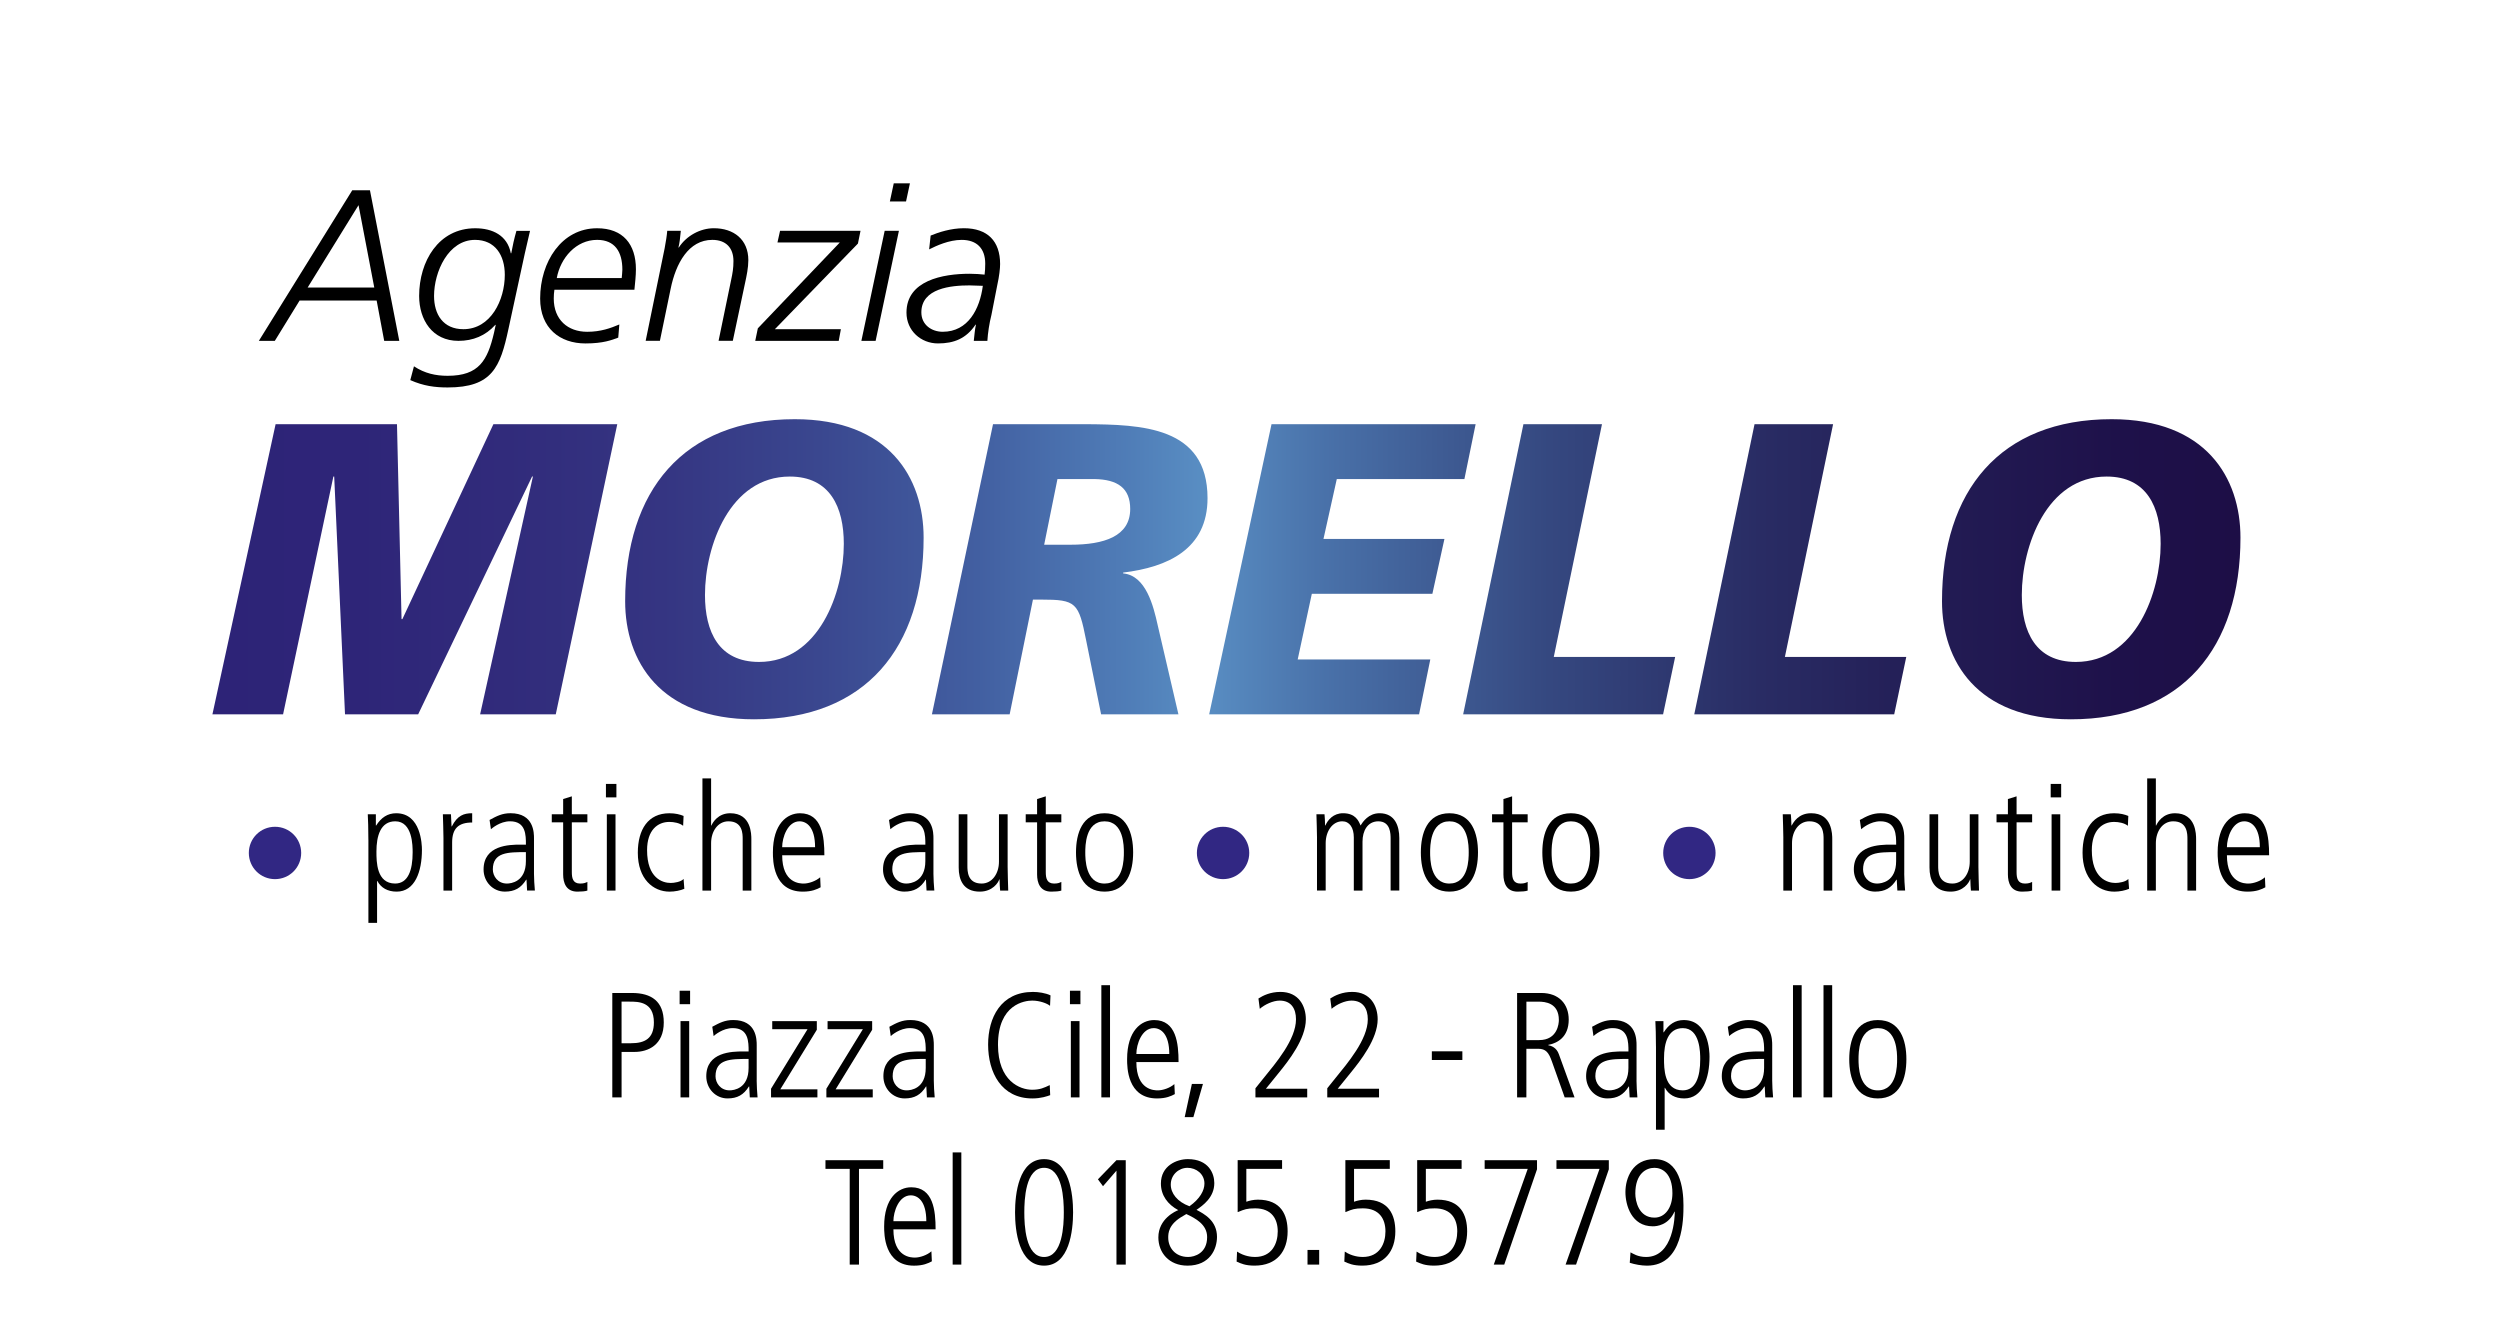<!-- Generator: Adobe Illustrator 24.0.1, SVG Export Plug-In  -->
<svg version="1.1" xmlns="http://www.w3.org/2000/svg" xmlns:xlink="http://www.w3.org/1999/xlink" x="0px" y="0px"
	 width="169.226px" height="90.37px" viewBox="0 0 169.226 90.37" style="enable-background:new 0 0 169.226 90.37;"
	 xml:space="preserve">
<style type="text/css">
	.st0{fill:#FFFFFF;}
	.st1{fill:url(#SVGID_1_);}
	.st2{fill:#312783;}
	.st3{fill:url(#SVGID_2_);}
</style>
<defs>
</defs>
<rect class="st0" width="169.226" height="90.37"/>
<g>
	<g>
		<path d="M23.845,12.879h1.197l1.986,10.193h-1.022l-0.511-2.731h-5.213l-1.679,2.731h-1.081L23.845,12.879z M24.269,13.887
			l-3.446,5.578h4.512L24.269,13.887z"/>
		<path d="M28.021,24.795c0.73,0.482,1.475,0.643,2.278,0.643c2.132,0,2.702-1.052,3.14-2.906l0.117-0.54h-0.029
			c-0.657,0.73-1.504,1.081-2.497,1.081c-1.767,0-2.658-1.431-2.658-3.037c0-2.351,1.314-4.585,3.797-4.585
			c1.168,0,2.176,0.482,2.409,1.694h0.029c0.088-0.497,0.204-1.008,0.351-1.519h0.92c-0.073,0.307-0.204,0.876-0.351,1.519
			l-1.11,5.125c-0.555,2.585-1.095,3.957-4.118,3.957c-0.862,0-1.635-0.102-2.526-0.497L28.021,24.795z M31.366,22.283
			c1.855,0,2.804-1.971,2.804-3.68c0-1.329-0.657-2.366-2.015-2.366c-1.811,0-2.774,2.161-2.774,3.797
			C29.38,21.276,29.993,22.283,31.366,22.283z"/>
		<path d="M37.528,19.611c-0.029,0.19-0.044,0.394-0.044,0.599c0,1.431,0.949,2.249,2.263,2.249c0.92,0,1.592-0.248,2.176-0.496
			l-0.073,0.891c-0.438,0.161-1.008,0.394-2.22,0.394c-1.738,0-3.067-1.037-3.067-3.037c0-2.497,1.46-4.76,3.855-4.76
			c1.752,0,2.628,1.081,2.628,2.775c0,0.453-0.058,0.92-0.102,1.387H37.528z M42.084,18.822c0.015-0.204,0.044-0.394,0.044-0.57
			c0-1.212-0.511-2.015-1.709-2.015c-1.431,0-2.482,1.227-2.731,2.585H42.084z"/>
		<path d="M44.99,16.807c0.088-0.497,0.146-0.818,0.175-1.183h0.92c-0.044,0.467-0.088,0.862-0.161,1.125h0.029
			c0.511-0.789,1.446-1.3,2.366-1.3c1.343,0,2.336,0.759,2.336,2.161c0,0.511-0.117,1.066-0.219,1.533l-0.832,3.928h-0.964
			l0.847-4.103c0.102-0.482,0.161-0.803,0.161-1.3c0-0.876-0.497-1.431-1.431-1.431c-1.606,0-2.468,1.592-2.818,3.3l-0.73,3.534
			h-0.964L44.99,16.807z"/>
		<path d="M51.298,22.225l5.549-5.812h-4.22l0.175-0.789h5.447l-0.175,0.862l-5.622,5.797h4.468l-0.146,0.789h-5.651L51.298,22.225z
			"/>
		<path d="M59.884,15.624h0.964l-1.577,7.448h-0.964L59.884,15.624z M61.33,13.638h-1.095l0.263-1.227h1.095L61.33,13.638z"/>
		<path d="M67.113,21.305c-0.146,0.57-0.248,1.256-0.277,1.767h-0.92c0.044-0.394,0.073-0.774,0.146-1.095h-0.029
			c-0.628,0.935-1.446,1.27-2.541,1.27c-1.154,0-2.132-0.862-2.132-2.088c0-2.176,2.453-2.628,4.279-2.628
			c0.38,0,0.716,0.029,1.008,0.058c0.029-0.219,0.044-0.438,0.044-0.745c0-1.022-0.569-1.606-1.592-1.606
			c-0.862,0-1.708,0.394-2.205,0.643l0.102-0.935c0.526-0.219,1.373-0.497,2.249-0.497c1.606,0,2.453,0.876,2.453,2.424
			c0,0.292-0.058,0.832-0.19,1.416L67.113,21.305z M63.812,22.458c1.723,0,2.512-1.548,2.716-3.11c-0.307,0-0.599-0.029-0.905-0.029
			c-1.241,0-3.256,0.19-3.256,1.825C62.367,21.991,63.068,22.458,63.812,22.458z"/>
	</g>
	<g>
		<linearGradient id="SVGID_1_" gradientUnits="userSpaceOnUse" x1="14.378" y1="38.533" x2="151.658" y2="38.533">
			<stop  offset="0" style="stop-color:#2D2377"/>
			<stop  offset="0.071" style="stop-color:#2E2578"/>
			<stop  offset="0.145" style="stop-color:#312B7B"/>
			<stop  offset="0.222" style="stop-color:#353582"/>
			<stop  offset="0.299" style="stop-color:#3A478F"/>
			<stop  offset="0.377" style="stop-color:#425FA1"/>
			<stop  offset="0.454" style="stop-color:#507EB8"/>
			<stop  offset="0.489" style="stop-color:#598EC3"/>
			<stop  offset="0.549" style="stop-color:#4971A9"/>
			<stop  offset="0.659" style="stop-color:#354880"/>
			<stop  offset="0.763" style="stop-color:#292C64"/>
			<stop  offset="0.858" style="stop-color:#221B53"/>
			<stop  offset="0.94" style="stop-color:#1E114A"/>
			<stop  offset="1" style="stop-color:#1D0E46"/>
		</linearGradient>
		<path class="st1" d="M33.399,28.713h8.385l-4.164,19.64h-5.121l3.573-16.095h-0.056l-7.71,16.095h-4.952l-0.732-16.095h-0.056
			l-3.404,16.095h-4.783l4.277-19.64h8.216l0.309,13.197h0.056L33.399,28.713z M62.52,36.394c0,7.428-3.911,12.296-11.48,12.296
			c-6.387,0-8.723-3.968-8.723-7.991c0-7.456,3.911-12.324,11.48-12.324C60.185,28.375,62.52,32.342,62.52,36.394z M57.118,36.816
			c0-2.476-0.928-4.558-3.658-4.558c-4.052,0-5.74,4.699-5.74,8.019c0,2.476,0.928,4.53,3.658,4.53
			C55.43,44.807,57.118,40.108,57.118,36.816z M81.738,33.721c0,3.461-2.701,4.671-5.712,5.037v0.056
			c1.547,0.141,2.054,2.223,2.335,3.489l1.407,6.05h-5.234l-1.013-5.009c-0.507-2.561-0.675-2.757-3.039-2.757H69.92l-1.576,7.766
			h-5.262l4.136-19.64h6.275C77.236,28.741,81.738,28.853,81.738,33.721z M76.504,34.453c0-1.407-0.844-1.998-2.42-2.026H71.58
			l-0.9,4.446h1.773C74.732,36.873,76.504,36.31,76.504,34.453z M90.488,32.427h8.638l0.76-3.714H86.07l-4.221,19.64h14.209
			l0.76-3.714h-8.976l0.957-4.446h8.16l0.816-3.714h-8.188L90.488,32.427z M108.439,28.713h-5.318l-4.08,19.64h13.534l0.816-3.883
			h-8.216L108.439,28.713z M124.083,28.713h-5.318l-4.08,19.64h13.534l0.816-3.883h-8.216L124.083,28.713z M151.658,36.394
			c0,7.428-3.911,12.296-11.48,12.296c-6.387,0-8.723-3.968-8.723-7.991c0-7.456,3.911-12.324,11.48-12.324
			C149.322,28.375,151.658,32.342,151.658,36.394z M146.255,36.816c0-2.476-0.928-4.558-3.658-4.558c-4.052,0-5.74,4.699-5.74,8.019
			c0,2.476,0.928,4.53,3.658,4.53C144.567,44.807,146.255,40.108,146.255,36.816z"/>
	</g>
	<g>
		<path class="st2" d="M18.615,55.965c0.982,0,1.772,0.79,1.772,1.772c0,0.982-0.79,1.772-1.772,1.772s-1.772-0.79-1.772-1.772
			C16.843,56.755,17.633,55.965,18.615,55.965z"/>
		<path d="M24.935,56.831c0-0.81-0.02-1.266-0.04-1.711h0.547v0.759h0.02c0.344-0.537,0.77-0.83,1.357-0.83
			c1.681,0,1.742,2.127,1.742,2.481c0,1.468-0.476,2.825-1.711,2.825c-0.618,0-1.063-0.263-1.306-0.719h-0.02v2.835h-0.587V56.831z
			 M26.757,55.595c-1.002,0-1.276,0.992-1.276,2.045c0,0.688,0,2.167,1.266,2.167c0.881,0,1.185-0.911,1.185-2.106
			C27.932,57.276,27.932,55.595,26.757,55.595z"/>
		<path d="M30.018,56.719c0-0.537-0.03-1.063-0.04-1.6h0.547c0.01,0.304,0.03,0.607,0.04,0.82h0.02
			c0.375-0.739,0.81-0.891,1.377-0.891v0.628c-0.932,0-1.357,0.405-1.357,1.357v3.251h-0.587V56.719z"/>
		<path d="M36.145,59.129c0,0.385,0.03,0.77,0.061,1.154h-0.527l-0.04-0.739h-0.02c-0.355,0.567-0.78,0.81-1.448,0.81
			c-0.8,0-1.438-0.658-1.438-1.499c0-1.65,1.752-1.681,2.491-1.681h0.375c0-0.648,0-1.58-1.073-1.58
			c-0.688,0-1.235,0.486-1.296,0.537l-0.091-0.628c0.486-0.263,0.851-0.456,1.417-0.456c1.59,0,1.59,1.337,1.59,1.711V59.129z
			 M35.598,57.681c-1.215,0-2.238,0-2.238,1.175c0,0.435,0.324,0.952,0.952,0.952c0.273,0,1.286-0.111,1.286-1.519V57.681z"/>
		<path d="M38.707,53.904v1.215h1.053v0.547h-1.053v3.362c0,0.415,0.071,0.78,0.567,0.78c0.273,0,0.375-0.061,0.486-0.111v0.587
			c-0.142,0.051-0.405,0.071-0.678,0.071c-0.759,0-0.962-0.587-0.962-1.165v-3.524h-0.77V55.12h0.77v-1.033L38.707,53.904z"/>
		<path d="M41.016,53.064h0.709v0.911h-0.709V53.064z M41.077,55.12h0.587v5.164h-0.587V55.12z"/>
		<path d="M46.242,55.899c-0.233-0.192-0.628-0.263-0.932-0.263c-0.79,0-1.509,0.547-1.509,1.914c0,1.894,1.043,2.218,1.6,2.218
			c0.233,0,0.699-0.071,0.871-0.273l0.051,0.668c-0.253,0.111-0.638,0.193-1.002,0.193c-1.104,0-2.147-0.851-2.147-2.633
			c0-1.579,0.699-2.673,2.136-2.673c0.415,0,0.719,0.081,0.962,0.182L46.242,55.899z"/>
		<path d="M47.548,52.689h0.587v3.19h0.02c0.101-0.223,0.456-0.83,1.276-0.83c1.428,0,1.428,1.428,1.428,1.772v3.463h-0.587V56.8
			c0-0.354,0-1.205-0.962-1.205c-0.719,0-1.175,0.678-1.175,1.478v3.21h-0.587V52.689z"/>
		<path d="M52.946,57.894c0,1.914,1.225,1.914,1.458,1.914c0.334,0,0.82-0.162,1.114-0.425l0.03,0.678
			c-0.243,0.132-0.587,0.294-1.205,0.294c-2.025,0-2.025-2.137-2.025-2.653c0-1.944,0.962-2.653,1.833-2.653
			c1.499,0,1.651,1.59,1.651,2.845H52.946z M55.173,57.347c0-1.367-0.577-1.752-1.053-1.752c-0.8,0-1.175,1.084-1.175,1.752H55.173z
			"/>
		<path d="M63.184,59.129c0,0.385,0.03,0.77,0.061,1.154h-0.527l-0.04-0.739h-0.02c-0.355,0.567-0.78,0.81-1.448,0.81
			c-0.8,0-1.438-0.658-1.438-1.499c0-1.65,1.752-1.681,2.491-1.681h0.375c0-0.648,0-1.58-1.073-1.58
			c-0.688,0-1.235,0.486-1.296,0.537l-0.091-0.628c0.486-0.263,0.851-0.456,1.417-0.456c1.59,0,1.59,1.337,1.59,1.711V59.129z
			 M62.637,57.681c-1.215,0-2.238,0-2.238,1.175c0,0.435,0.324,0.952,0.952,0.952c0.273,0,1.286-0.111,1.286-1.519V57.681z"/>
		<path d="M68.207,58.684c0,0.537,0.031,1.063,0.04,1.6h-0.547c-0.02-0.233-0.031-0.385-0.041-0.759h-0.02
			c-0.061,0.223-0.456,0.83-1.316,0.83c-1.124,0-1.428-0.81-1.428-1.63V55.12h0.588v3.483c0,0.355,0,1.205,0.962,1.205
			c0.719,0,1.175-0.679,1.175-1.479v-3.21h0.587V58.684z"/>
		<path d="M70.789,53.904v1.215h1.053v0.547h-1.053v3.362c0,0.415,0.071,0.78,0.567,0.78c0.273,0,0.375-0.061,0.486-0.111v0.587
			c-0.142,0.051-0.405,0.071-0.679,0.071c-0.759,0-0.962-0.587-0.962-1.165v-3.524h-0.77V55.12h0.77v-1.033L70.789,53.904z"/>
		<path d="M72.835,57.702c0-1.296,0.425-2.653,1.934-2.653s1.934,1.357,1.934,2.653s-0.425,2.653-1.934,2.653
			S72.835,58.998,72.835,57.702z M76.075,57.702c0-0.415,0-2.106-1.306-2.106s-1.306,1.691-1.306,2.106s0,2.106,1.306,2.106
			S76.075,58.117,76.075,57.702z"/>
		<path class="st2" d="M82.79,55.965c0.982,0,1.772,0.79,1.772,1.772c0,0.982-0.79,1.772-1.772,1.772
			c-0.982,0-1.772-0.79-1.772-1.772C81.018,56.755,81.807,55.965,82.79,55.965z"/>
		<path d="M89.149,56.719c0-0.537-0.03-1.063-0.04-1.6h0.547c0.02,0.233,0.031,0.385,0.04,0.759h0.02
			c0.162-0.375,0.537-0.83,1.195-0.83c0.851,0,1.063,0.537,1.185,0.83c0.152-0.243,0.537-0.83,1.286-0.83
			c1.043,0,1.337,0.871,1.337,1.681v3.554h-0.587V56.8c0-0.354,0-1.205-0.84-1.205c-0.729,0.01-1.063,0.648-1.063,1.377v3.311H91.64
			v-3.595c0-0.668-0.293-1.094-0.78-1.094c-0.668,0-1.124,0.678-1.124,1.478v3.21h-0.588V56.719z"/>
		<path d="M96.178,57.702c0-1.296,0.425-2.653,1.934-2.653s1.934,1.357,1.934,2.653s-0.425,2.653-1.934,2.653
			S96.178,58.998,96.178,57.702z M99.418,57.702c0-0.415,0-2.106-1.306-2.106s-1.306,1.691-1.306,2.106s0,2.106,1.306,2.106
			S99.418,58.117,99.418,57.702z"/>
		<path d="M102.355,53.904v1.215h1.053v0.547h-1.053v3.362c0,0.415,0.071,0.78,0.567,0.78c0.273,0,0.375-0.061,0.486-0.111v0.587
			c-0.142,0.051-0.405,0.071-0.678,0.071c-0.759,0-0.962-0.587-0.962-1.165v-3.524h-0.77V55.12h0.77v-1.033L102.355,53.904z"/>
		<path d="M104.401,57.702c0-1.296,0.425-2.653,1.934-2.653s1.934,1.357,1.934,2.653s-0.425,2.653-1.934,2.653
			S104.401,58.998,104.401,57.702z M107.641,57.702c0-0.415,0-2.106-1.306-2.106s-1.306,1.691-1.306,2.106s0,2.106,1.306,2.106
			S107.641,58.117,107.641,57.702z"/>
		<path class="st2" d="M114.355,55.965c0.982,0,1.772,0.79,1.772,1.772c0,0.982-0.79,1.772-1.772,1.772s-1.772-0.79-1.772-1.772
			C112.583,56.755,113.373,55.965,114.355,55.965z"/>
		<path d="M120.715,56.719c0-0.537-0.03-1.063-0.04-1.6h0.547c0.02,0.233,0.031,0.385,0.04,0.759h0.02
			c0.122-0.223,0.456-0.83,1.316-0.83c1.428,0,1.428,1.428,1.428,1.772v3.463h-0.587V56.8c0-0.354,0-1.205-0.962-1.205
			c-0.719,0-1.175,0.678-1.175,1.478v3.21h-0.588V56.719z"/>
		<path d="M128.897,59.129c0,0.385,0.031,0.77,0.061,1.154h-0.526l-0.04-0.739h-0.02c-0.354,0.567-0.78,0.81-1.448,0.81
			c-0.8,0-1.438-0.658-1.438-1.499c0-1.65,1.752-1.681,2.491-1.681h0.375c0-0.648,0-1.58-1.073-1.58
			c-0.688,0-1.235,0.486-1.296,0.537l-0.091-0.628c0.486-0.263,0.851-0.456,1.418-0.456c1.59,0,1.59,1.337,1.59,1.711V59.129z
			 M128.35,57.681c-1.215,0-2.238,0-2.238,1.175c0,0.435,0.324,0.952,0.952,0.952c0.273,0,1.286-0.111,1.286-1.519V57.681z"/>
		<path d="M133.92,58.684c0,0.537,0.03,1.063,0.04,1.6h-0.547c-0.02-0.233-0.03-0.385-0.04-0.759h-0.02
			c-0.061,0.223-0.456,0.83-1.316,0.83c-1.124,0-1.428-0.81-1.428-1.63V55.12h0.587v3.483c0,0.355,0,1.205,0.962,1.205
			c0.719,0,1.175-0.679,1.175-1.479v-3.21h0.587V58.684z"/>
		<path d="M136.503,53.904v1.215h1.053v0.547h-1.053v3.362c0,0.415,0.071,0.78,0.567,0.78c0.273,0,0.375-0.061,0.486-0.111v0.587
			c-0.142,0.051-0.405,0.071-0.678,0.071c-0.759,0-0.962-0.587-0.962-1.165v-3.524h-0.77V55.12h0.77v-1.033L136.503,53.904z"/>
		<path d="M138.812,53.064h0.709v0.911h-0.709V53.064z M138.873,55.12h0.587v5.164h-0.587V55.12z"/>
		<path d="M144.037,55.899c-0.233-0.192-0.628-0.263-0.932-0.263c-0.79,0-1.509,0.547-1.509,1.914c0,1.894,1.043,2.218,1.6,2.218
			c0.233,0,0.699-0.071,0.871-0.273l0.051,0.668c-0.253,0.111-0.638,0.193-1.002,0.193c-1.104,0-2.147-0.851-2.147-2.633
			c0-1.579,0.699-2.673,2.136-2.673c0.415,0,0.719,0.081,0.962,0.182L144.037,55.899z"/>
		<path d="M145.344,52.689h0.587v3.19h0.02c0.101-0.223,0.456-0.83,1.276-0.83c1.428,0,1.428,1.428,1.428,1.772v3.463h-0.587V56.8
			c0-0.354,0-1.205-0.962-1.205c-0.719,0-1.175,0.678-1.175,1.478v3.21h-0.587V52.689z"/>
		<path d="M150.741,57.894c0,1.914,1.225,1.914,1.458,1.914c0.334,0,0.82-0.162,1.114-0.425l0.03,0.678
			c-0.243,0.132-0.587,0.294-1.205,0.294c-2.025,0-2.025-2.137-2.025-2.653c0-1.944,0.962-2.653,1.833-2.653
			c1.499,0,1.651,1.59,1.651,2.845H150.741z M152.969,57.347c0-1.367-0.577-1.752-1.053-1.752c-0.8,0-1.175,1.084-1.175,1.752
			H152.969z"/>
		<path d="M41.447,67.215h1.327c1.326,0,2.157,0.567,2.157,1.995c0,1.529-1.063,1.995-1.975,1.995h-0.881v3.078h-0.628V67.215z
			 M42.075,70.617h0.638c0.932,0,1.549-0.314,1.549-1.408c0-1.408-1.053-1.408-1.641-1.408h-0.547V70.617z"/>
		<path d="M46.004,67.063h0.709v0.911h-0.709V67.063z M46.065,69.119h0.587v5.164h-0.587V69.119z"/>
		<path d="M51.219,73.128c0,0.385,0.031,0.77,0.061,1.154h-0.526l-0.04-0.739h-0.02c-0.354,0.567-0.78,0.81-1.448,0.81
			c-0.8,0-1.438-0.658-1.438-1.499c0-1.65,1.752-1.681,2.491-1.681h0.375c0-0.648,0-1.58-1.073-1.58
			c-0.688,0-1.235,0.486-1.296,0.537l-0.091-0.628c0.486-0.263,0.851-0.456,1.418-0.456c1.59,0,1.59,1.337,1.59,1.711V73.128z
			 M50.672,71.68c-1.215,0-2.238,0-2.238,1.175c0,0.435,0.324,0.952,0.952,0.952c0.273,0,1.286-0.111,1.286-1.519V71.68z"/>
		<path d="M52.192,73.696l2.471-4.03h-2.39v-0.547h3.018v0.587l-2.471,4.03h2.511v0.547h-3.139V73.696z"/>
		<path d="M55.938,73.696l2.471-4.03h-2.39v-0.547h3.018v0.587l-2.471,4.03h2.511v0.547h-3.139V73.696z"/>
		<path d="M63.209,73.128c0,0.385,0.03,0.77,0.061,1.154h-0.527l-0.04-0.739h-0.02c-0.355,0.567-0.78,0.81-1.448,0.81
			c-0.8,0-1.438-0.658-1.438-1.499c0-1.65,1.752-1.681,2.491-1.681h0.375c0-0.648,0-1.58-1.073-1.58
			c-0.688,0-1.235,0.486-1.296,0.537l-0.091-0.628c0.486-0.263,0.851-0.456,1.417-0.456c1.59,0,1.59,1.337,1.59,1.711V73.128z
			 M62.663,71.68c-1.215,0-2.238,0-2.238,1.175c0,0.435,0.324,0.952,0.952,0.952c0.273,0,1.286-0.111,1.286-1.519V71.68z"/>
		<path d="M71.088,74.131c-0.192,0.071-0.618,0.223-1.205,0.223c-2.096,0-2.997-1.752-2.997-3.646c0-1.823,0.861-3.564,3.038-3.564
			c0.364,0,0.851,0.071,1.185,0.233l-0.031,0.709c-0.192-0.162-0.699-0.355-1.205-0.355c-0.496,0-2.319,0.233-2.319,2.997
			c0,2.46,1.499,3.038,2.309,3.038c0.537,0,0.81-0.132,1.195-0.314L71.088,74.131z"/>
		<path d="M72.425,67.063h0.709v0.911h-0.709V67.063z M72.486,69.119h0.587v5.164h-0.587V69.119z"/>
		<path d="M74.551,66.688h0.587v7.594h-0.587V66.688z"/>
		<path d="M76.921,71.893c0,1.914,1.225,1.914,1.458,1.914c0.334,0,0.82-0.162,1.114-0.425l0.031,0.678
			c-0.243,0.132-0.587,0.294-1.205,0.294c-2.025,0-2.025-2.137-2.025-2.653c0-1.944,0.962-2.653,1.833-2.653
			c1.499,0,1.65,1.59,1.65,2.845H76.921z M79.149,71.346c0-1.367-0.577-1.752-1.053-1.752c-0.8,0-1.175,1.084-1.175,1.752H79.149z"
			/>
		<path d="M80.78,75.619h-0.587l0.486-2.248h0.749L80.78,75.619z"/>
		<path d="M84.982,73.665l0.537-0.668c0.82-1.013,2.207-2.623,2.207-4c0-0.719-0.324-1.266-1.104-1.266
			c-0.445,0-1.013,0.263-1.347,0.557l-0.091-0.699c0.314-0.202,0.81-0.446,1.488-0.446c1.256,0,1.721,0.972,1.721,1.853
			c0,1.337-1.195,2.835-1.792,3.575l-0.911,1.124h2.795v0.587h-3.504V73.665z"/>
		<path d="M89.843,73.665l0.537-0.668c0.82-1.013,2.207-2.623,2.207-4c0-0.719-0.324-1.266-1.104-1.266
			c-0.446,0-1.013,0.263-1.347,0.557l-0.091-0.699c0.314-0.202,0.81-0.446,1.489-0.446c1.256,0,1.721,0.972,1.721,1.853
			c0,1.337-1.195,2.835-1.792,3.575l-0.911,1.124h2.795v0.587h-3.504V73.665z"/>
		<path d="M96.922,71.164h2.066v0.587h-2.066V71.164z"/>
		<path d="M102.694,67.215h1.63c1.225,0,1.863,0.77,1.863,1.803c0,1.205-0.79,1.6-1.387,1.711v0.02
			c0.202,0.041,0.557,0.152,0.719,0.608l1.063,2.926h-0.668l-0.861-2.42c-0.223-0.638-0.426-0.871-0.932-0.871h-0.8v3.291h-0.628
			V67.215z M103.322,70.405h0.861c1.266,0,1.337-1.154,1.337-1.357c0-1.165-0.932-1.246-1.377-1.246h-0.82V70.405z"/>
		<path d="M110.775,73.128c0,0.385,0.031,0.77,0.061,1.154h-0.526l-0.04-0.739h-0.02c-0.354,0.567-0.78,0.81-1.448,0.81
			c-0.8,0-1.438-0.658-1.438-1.499c0-1.65,1.752-1.681,2.491-1.681h0.375c0-0.648,0-1.58-1.073-1.58
			c-0.688,0-1.235,0.486-1.296,0.537l-0.091-0.628c0.486-0.263,0.851-0.456,1.418-0.456c1.59,0,1.59,1.337,1.59,1.711V73.128z
			 M110.228,71.68c-1.215,0-2.238,0-2.238,1.175c0,0.435,0.324,0.952,0.952,0.952c0.273,0,1.286-0.111,1.286-1.519V71.68z"/>
		<path d="M112.092,70.83c0-0.81-0.02-1.266-0.04-1.711h0.547v0.759h0.02c0.344-0.537,0.77-0.83,1.357-0.83
			c1.681,0,1.742,2.127,1.742,2.481c0,1.468-0.476,2.825-1.711,2.825c-0.618,0-1.063-0.263-1.306-0.719h-0.02v2.835h-0.587V70.83z
			 M113.914,69.595c-1.002,0-1.276,0.992-1.276,2.045c0,0.688,0,2.167,1.266,2.167c0.881,0,1.185-0.911,1.185-2.106
			C115.089,71.276,115.089,69.595,113.914,69.595z"/>
		<path d="M119.96,73.128c0,0.385,0.03,0.77,0.061,1.154h-0.527l-0.04-0.739h-0.02c-0.355,0.567-0.78,0.81-1.448,0.81
			c-0.8,0-1.438-0.658-1.438-1.499c0-1.65,1.752-1.681,2.491-1.681h0.375c0-0.648,0-1.58-1.073-1.58
			c-0.688,0-1.235,0.486-1.296,0.537l-0.091-0.628c0.486-0.263,0.851-0.456,1.417-0.456c1.59,0,1.59,1.337,1.59,1.711V73.128z
			 M119.413,71.68c-1.215,0-2.238,0-2.238,1.175c0,0.435,0.324,0.952,0.952,0.952c0.273,0,1.286-0.111,1.286-1.519V71.68z"/>
		<path d="M121.368,66.688h0.587v7.594h-0.587V66.688z"/>
		<path d="M123.434,66.688h0.587v7.594h-0.587V66.688z"/>
		<path d="M125.176,71.701c0-1.296,0.425-2.653,1.934-2.653c1.509,0,1.934,1.357,1.934,2.653c0,1.296-0.425,2.653-1.934,2.653
			C125.601,74.354,125.176,72.997,125.176,71.701z M128.416,71.701c0-0.415,0-2.106-1.306-2.106s-1.306,1.691-1.306,2.106
			s0,2.106,1.306,2.106S128.416,72.116,128.416,71.701z"/>
		<path d="M55.877,78.533h3.909v0.587h-1.641v6.481h-0.628v-6.481h-1.641V78.533z"/>
		<path d="M60.475,83.212c0,1.914,1.225,1.914,1.458,1.914c0.334,0,0.82-0.162,1.114-0.425l0.031,0.678
			c-0.243,0.132-0.587,0.294-1.205,0.294c-2.025,0-2.025-2.137-2.025-2.653c0-1.944,0.962-2.653,1.833-2.653
			c1.499,0,1.65,1.59,1.65,2.845H60.475z M62.703,82.665c0-1.367-0.577-1.752-1.053-1.752c-0.8,0-1.175,1.084-1.175,1.752H62.703z"
			/>
		<path d="M64.486,78.007h0.587v7.594h-0.587V78.007z"/>
		<path d="M70.673,85.672c-1.721,0-1.964-2.38-1.964-3.605c0-1.225,0.243-3.605,1.964-3.605c1.721,0,1.965,2.38,1.965,3.605
			C72.637,83.293,72.394,85.672,70.673,85.672z M70.673,79.05c-1.266,0-1.337,2.177-1.337,3.018c0,0.841,0.071,3.018,1.337,3.018
			c1.266,0,1.337-2.177,1.337-3.018C72.009,81.227,71.939,79.05,70.673,79.05z"/>
		<path d="M75.574,78.533h0.628v7.068h-0.628v-6.359l-0.911,1.053l-0.344-0.466L75.574,78.533z"/>
		<path d="M78.582,80.113c0-1.205,1.073-1.651,1.823-1.651c1.408,0,1.792,0.972,1.792,1.62c0,0.982-0.78,1.519-1.205,1.813
			c0.517,0.273,1.387,0.729,1.387,1.833c0,0.81-0.476,1.944-1.995,1.944c-1.266,0-1.974-0.891-1.974-1.914
			c0-1.266,1.185-1.782,1.347-1.843C79.048,81.531,78.582,80.923,78.582,80.113z M80.303,82.179L80.101,82.3
			c-1.023,0.567-1.023,1.195-1.023,1.479c0,0.668,0.466,1.306,1.347,1.306c0.435,0,1.286-0.253,1.286-1.347
			C81.711,82.887,80.931,82.472,80.303,82.179z M80.384,79.05c-0.587,0-1.134,0.466-1.134,1.134c0,0.587,0.435,1.165,1.266,1.468
			c0.709-0.506,1.013-1.063,1.013-1.539C81.529,79.465,80.972,79.05,80.384,79.05z"/>
		<path d="M83.737,84.72c0.486,0.324,0.992,0.365,1.215,0.365c1.154,0,1.539-0.921,1.539-1.732c0-0.83-0.405-1.56-1.529-1.56
			c-0.557,0-0.729,0.071-1.144,0.243c-0.02,0-0.03,0.01-0.04,0.01v-3.514h3.007v0.587h-2.42v2.228
			c0.182-0.071,0.496-0.142,0.78-0.142c1.58,0,2.015,1.043,2.015,2.147c0,1.337-0.729,2.319-2.238,2.319
			c-0.628,0-0.921-0.142-1.215-0.273L83.737,84.72z"/>
		<path d="M88.506,84.609h0.79v0.992h-0.79V84.609z"/>
		<path d="M91.028,84.72c0.486,0.324,0.992,0.365,1.215,0.365c1.154,0,1.539-0.921,1.539-1.732c0-0.83-0.405-1.56-1.529-1.56
			c-0.557,0-0.729,0.071-1.144,0.243c-0.02,0-0.03,0.01-0.04,0.01v-3.514h3.007v0.587h-2.42v2.228
			c0.182-0.071,0.496-0.142,0.78-0.142c1.58,0,2.015,1.043,2.015,2.147c0,1.337-0.729,2.319-2.238,2.319
			c-0.628,0-0.921-0.142-1.215-0.273L91.028,84.72z"/>
		<path d="M95.889,84.72c0.486,0.324,0.992,0.365,1.215,0.365c1.154,0,1.539-0.921,1.539-1.732c0-0.83-0.405-1.56-1.529-1.56
			c-0.557,0-0.729,0.071-1.144,0.243c-0.02,0-0.031,0.01-0.04,0.01v-3.514h3.007v0.587h-2.42v2.228
			c0.182-0.071,0.496-0.142,0.78-0.142c1.58,0,2.015,1.043,2.015,2.147c0,1.337-0.729,2.319-2.238,2.319
			c-0.628,0-0.921-0.142-1.215-0.273L95.889,84.72z"/>
		<path d="M100.497,78.533h3.544v0.618l-2.218,6.45h-0.709l2.299-6.481h-2.916V78.533z"/>
		<path d="M105.358,78.533h3.544v0.618l-2.218,6.45h-0.709l2.298-6.481h-2.916V78.533z"/>
		<path d="M110.37,84.771c0.162,0.081,0.486,0.314,1.053,0.314c1.873,0,1.944-2.764,1.944-3.068h-0.02
			c-0.415,0.921-1.195,0.992-1.468,0.992c-1.448,0-1.853-1.438-1.853-2.319c0-0.942,0.486-2.228,1.964-2.228
			c1.712,0,1.965,1.954,1.965,3.129c0,0.861,0,4.081-2.471,4.081c-0.375,0-0.81-0.081-1.165-0.193L110.37,84.771z M111.991,79.05
			c-0.567,0-1.296,0.395-1.296,1.742c0,0.496,0.223,1.63,1.296,1.63c0.729,0,1.215-0.688,1.215-1.651
			C113.206,79.384,112.477,79.05,111.991,79.05z"/>
	</g>
</g>
</svg>